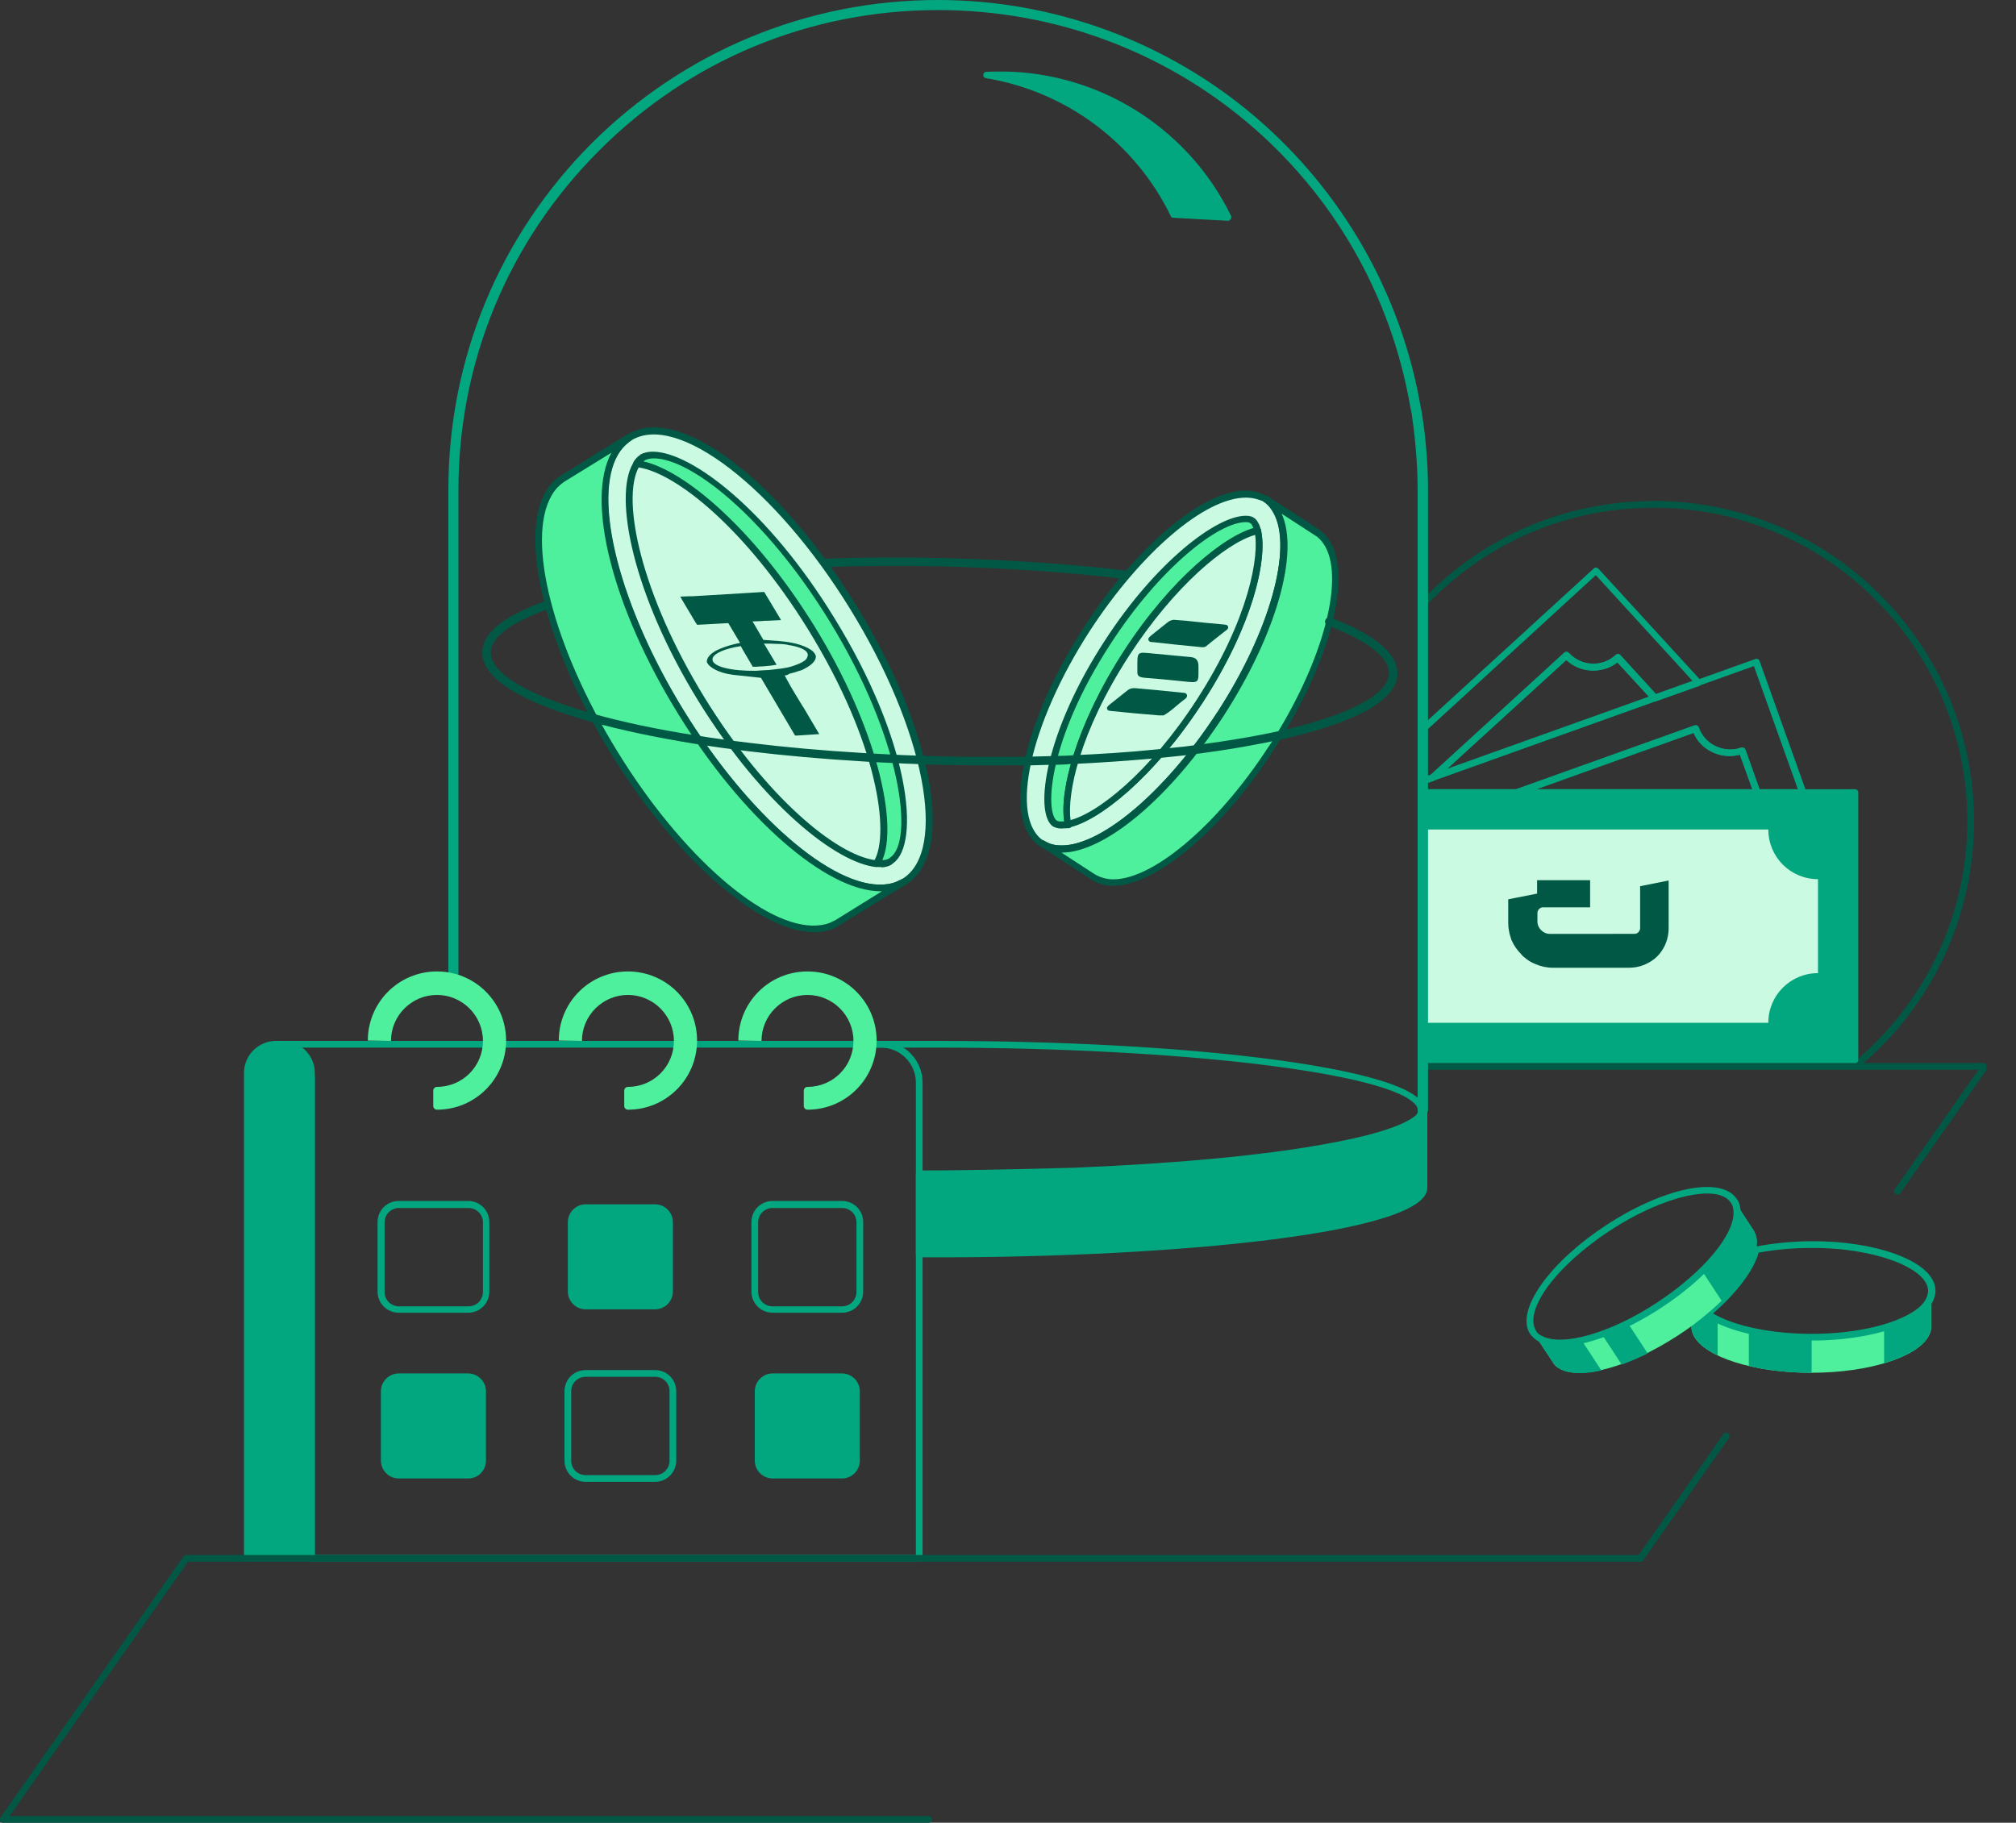 <svg version="1.1" id="Layer_1" xmlns="http://www.w3.org/2000/svg" xmlns:xlink="http://www.w3.org/1999/xlink" x="0" y="0" viewBox="0 0 600.7 543.2" style="enable-background:new 0 0 600.7 543.2" xml:space="preserve"><rect x="0" y="0" width="600.7" height="543.2" fill="#333333" stroke="none"/><style>.st0{fill:#015945}.st1{fill:#02a67f}.st2{fill:#cafbe2}.st3{fill:#4ef09d}</style><path class="st0" d="M565.4 356c-.2 0-.4-.1-.6-.2-.5-.3-.6-.9-.2-1.4l25.4-36.3c.3-.5.9-.6 1.4-.2.5.3.6.9.2 1.4l-25.4 36.3c-.1.2-.4.4-.8.4z"/><path class="st0" d="M591 318.8H425.2c-.6 0-1-.4-1-1s.4-1 1-1H591c.6 0 1 .4 1 1s-.4 1-1 1z"/><path class="st1" d="M423.8 233.9c-.2 0-.4-.1-.6-.2-.3-.2-.4-.5-.4-.8v-15.4c0-.3.1-.5.3-.7l51.8-47.4c.4-.4 1-.3 1.4.1l30.5 33.3c.2.2.3.6.2.9-.1.3-.3.6-.6.7l-13 4.6c-.4.1-.8 0-1.1-.3L482 197.4c-4.6 3.5-11.1 3.2-15.3-.7l-39.2 35.8c-.1.1-.2.2-.3.2l-3.1 1.1c-.1.1-.2.1-.3.1zm1-16v13.5l1.6-.6 39.7-36.3c.4-.4 1-.3 1.4.1 3.7 4 9.9 4.3 13.9.6.2-.2.5-.3.7-.3.3 0 .5.1.7.3l10.6 11.6 10.9-3.9-28.8-31.5-50.7 46.5z"/><path class="st0" d="M552.9 318.5c-.3 0-.6-.1-.8-.3-.4-.4-.3-1 .1-1.4l.4-.4c21.3-17.8 33.6-44 33.6-71.7 0-51.5-41.9-93.4-93.4-93.4-25.8 0-49.8 10.3-67.6 28.9-.4.4-1 .4-1.4 0-.4-.4-.4-1 0-1.4 18.2-19 42.7-29.5 69-29.5 52.6 0 95.4 42.8 95.4 95.4 0 28.4-12.5 55.1-34.3 73.3l-.4.4c-.2 0-.4.1-.6.1z"/><path class="st1" d="M426.9 232.8c-.3 0-.7-.2-.9-.5-.2-.4-.2-.9.2-1.3l39.9-36.5c.4-.4 1-.3 1.4.1 3.7 4 9.9 4.3 13.9.6.2-.2.5-.3.7-.3.3 0 .5.1.7.3l11 12.1c.2.2.3.6.2.9-.1.3-.3.6-.6.7l-66.2 23.7c-.1.2-.2.2-.3.2zm39.8-36.1-35.5 32.4 60.1-21.5-9.4-10.2c-4.5 3.5-11 3.2-15.2-.7z"/><path class="st1" d="M537.1 237.2h-13.5c-.4 0-.8-.3-.9-.7l-4.2-11.6c-2.7.7-5.6.5-8.1-.7-2.6-1.2-4.6-3.2-5.7-5.8l-52.4 18.8c-.1 0-.2.1-.3.1h-28.1c-.6 0-1-.4-1-1v-3.4c0-.4.3-.8.7-.9l3.1-1.1 96.3-34.5c.2-.1.5-.1.8 0 .2.1.4.3.5.6l13.9 38.9c.1.3.1.6-.1.9s-.7.4-1 .4zm-12.8-2h11.4l-13.1-36.7-97.8 35v1.7h26.9l53.2-19c.3-.1.5-.1.8 0 .2.1.4.3.5.6.9 2.5 2.7 4.5 5.1 5.6 2.4 1.1 5.1 1.3 7.5.4.5-.2 1.1.1 1.3.6l4.2 11.8z"/><path class="st1" d="M523.6 237.2h-71.7c-.5 0-.9-.3-1-.8-.1-.5.2-.9.6-1.1l53.3-19.1c.3-.1.5-.1.8 0 .2.1.4.3.5.6.9 2.5 2.7 4.5 5.1 5.6 2.4 1.1 5.1 1.3 7.5.4.5-.2 1.1.1 1.3.6l4.5 12.5c.1.3.1.6-.1.9-.2.3-.5.4-.8.4zm-66-2h64.5l-3.7-10.3c-2.7.7-5.6.5-8.1-.7-2.6-1.2-4.6-3.2-5.7-5.8l-47 16.8z"/><path class="st1" d="M423.8 236.2h129v79.6h-129z"/><path class="st1" d="M552.7 316.8h-129c-.6 0-1-.4-1-1v-79.6c0-.6.4-1 1-1h129c.6 0 1 .4 1 1v79.6c0 .6-.4 1-1 1zm-127.9-2h127v-77.6h-127v77.6z"/><path class="st2" d="M424.8 304.8v-57.6h102.1c0 8.2 6.6 14.8 14.8 14.8v28c-8.2 0-14.8 6.6-14.8 14.8H424.8z"/><path class="st0" d="M497.2 262.4v14.2c0 1.6-.3 3.2-.9 4.6-.1.2-.2.5-.3.7-.6 1.2-1.3 2.2-2.2 3.1-1.1 1.1-2.4 1.9-3.8 2.5-1.5.6-3 .9-4.6.9h-22.7c-1.8 0-3.6-.4-5.2-1.1-1.3-.5-2.4-1.2-3.4-2.1-.3-.2-.6-.5-.8-.8-1.2-1.2-2.2-2.6-2.9-4.2-.1-.2-.1-.4-.2-.6-.5-1.4-.8-3-.8-4.6v-7l8.6-1.7v-4h15.8v8.1h-14.1c-.2 0-.4 0-.5.1-.5.2-.9.6-1 1.1-.1.1-.1.3-.1.5v2.5c0 1 .4 1.9 1.1 2.6.7.7 1.6 1.1 2.6 1.1H487c.5 0 .9-.2 1.2-.5.3-.4.5-.7.5-1.2v-12.5l8.5-1.7z"/><path class="st1" d="m365.9 64.8-16.2-.9c-10.5-21.5-31-37.5-55.8-41.5 2.7-.1 5.4-.1 8.1 0 28.4 1.5 52.3 18.5 63.9 42.4z"/><path class="st1" d="M365.9 65.8s-.1 0 0 0l-16.3-.9c-.4 0-.7-.2-.8-.6-10.6-21.8-31.2-37.1-55-41-.5-.1-.9-.5-.8-1 0-.5.4-.9.9-.9 2.7-.1 5.5-.1 8.2 0 27.7 1.5 52.5 17.9 64.7 42.9.2.3.1.7-.1 1-.2.3-.5.5-.8.5zm-15.6-2.9 13.9.7c-11.9-23.1-35-38.4-61-40.2 20.4 6 37.5 20.3 47.1 39.5z"/><path class="st0" d="M335.9 172.6h-.2c-17.3-2.1-35.7-3.3-54.9-3.8-12-.3-24-.2-35.7.2-.7 0-1.3-.5-1.3-1.2s.5-1.3 1.2-1.3c11.7-.4 23.7-.5 35.8-.2 19.2.5 37.8 1.7 55.1 3.8.7.1 1.2.7 1.1 1.4.1.6-.4 1.1-1.1 1.1z"/><path class="st2" d="M269.4 262.8c-.1.1-.3.1-.4.2-.1.1-.3.1-.4.2-1.5.8-3.3 1.2-5.2 1.4-15.4 1-40.7-20.3-60.4-52.3s-27.5-64.1-19.6-77.4c.9-1.6 2.1-2.9 3.6-4 .2-.2.5-.3.7-.5 14.1-8.7 43.8 13.9 66.4 50.5s29.4 73.2 15.3 81.9z"/><path class="st0" d="M262.4 265.6c-16.1 0-41.2-21.9-60.2-52.8-19.8-32.2-27.9-64.4-19.6-78.5 1-1.8 2.3-3.2 3.8-4.3.1-.1.2-.2.3-.2.1-.1.2-.2.4-.3 0 0 .1 0 .1-.1 14.8-9.1 44.6 13.2 67.8 50.8 23.2 37.6 29.8 74.1 15.1 83.3l-.1.1c-.1 0-.2.1-.2.1-.1.1-.1.1-.2.1 0 0-.1 0-.1.1-.1 0-.2.1-.3.1-1.6.8-3.4 1.3-5.5 1.5-.6.1-1 .1-1.3.1zm-74.2-134.4c-.1.1-.3.2-.4.3-.1.1-.2.1-.3.2-1.3 1-2.4 2.2-3.3 3.7-7.8 13.2.5 45.4 19.6 76.4 19.1 31 44.1 52.8 59.5 51.8 1.8-.1 3.4-.5 4.8-1.3h.1s.1 0 .1-.1c.1 0 .1-.1.2-.1.1-.1.2-.2.4-.2 13.6-8.4 6.6-44.5-15.7-80.6-22.2-36-51.4-58.4-65-50.1zm81.2 131.6z"/><path class="st3" d="M265.7 256.5c-.1.1-.2.1-.3.2l-.2.1c-.6.3-1.3.5-2.2.5h-.6c-.4 0-.8 0-1.2-.1 5.5-8.3 1.3-36.7-19.5-70.2-18.9-30.6-40.4-47.6-51.9-48.9.4-.7.9-1.2 1.4-1.6 0 0 .4-.2.4-.3.8-.5 1.8-.7 3.1-.7 11.1 0 33.6 17.1 53.2 48.9 22.4 36.7 25.5 67 17.8 72.1z"/><path class="st0" d="M262.3 258.4c-.4 0-.8 0-1.3-.1-.3 0-.7-.2-.8-.6-.2-.3-.1-.7.1-1 4.9-7.3 2-34.3-19.5-69.2-18.6-30.2-39.8-47.2-51.2-48.4-.3 0-.6-.2-.8-.5s-.1-.7 0-1c.5-.8 1-1.3 1.6-1.8 0 0 .4-.2.4-.3l.1-.1c1-.5 2.2-.8 3.6-.8 11.4 0 34.3 17.3 54 49.4 22.9 37.1 25.7 67.4 17.7 73.2-.1.1-.2.1-.2.2-.1 0-.2.1-.3.2l-.3.2c-.7.4-1.6.6-2.6.7-.1-.1-.3-.1-.5-.1zm-70.6-120.9c12.1 2.7 32.8 19.8 50.9 49 18.9 30.6 25 59.2 20.3 69.8h.1c.8 0 1.4-.2 1.8-.4l.2-.1s.1 0 .1-.1l.1-.1c7.2-4.8 3.6-35.3-18.1-70.6-19.4-31.5-41.5-48.4-52.3-48.4-1 0-1.9.2-2.5.5l-.6.4z"/><path class="st2" d="M261.1 257.4c-11.5-1.1-33.1-18.2-52-48.8-19.5-31.6-25.2-60.4-19.5-70 .1-.1.1-.2.2-.3 11.5 1.2 33 18.2 51.9 48.9 20.7 33.5 24.9 61.9 19.4 70.2z"/><path class="st0" d="M261.1 258.4s0-.1 0 0c-11.9-1.2-33.8-18.5-52.9-49.3-19.7-31.9-25.4-61.1-19.6-71 .1-.2.2-.3.3-.4.2-.3.5-.4.9-.4 11.8 1.2 33.7 18.6 52.7 49.3 19.9 32.2 25.6 62.1 19.4 71.3-.1.3-.4.5-.8.5zm-70.8-119.1c-5.2 9.7.7 37.8 19.7 68.7 18.4 29.8 39.2 46.7 50.6 48.3 4.4-8 1.2-34.6-19.8-68.7-18.3-29.6-39-46.5-50.5-48.3z"/><path class="st3" d="m269 263-19.4 12c-.3.1-.6.3-.8.5-1.6.8-3.3 1.2-5.1 1.4-15.4 1-40.7-20.3-60.4-52.3-19.8-32-27.5-64.1-19.6-77.4.9-1.6 2.1-2.9 3.5-4 .2-.2.5-.4.8-.6l19.7-12.2c-.2.2-.5.3-.7.5-1.5 1.1-2.6 2.4-3.6 4-7.9 13.3-.1 45.4 19.6 77.4 19.7 32 45 53.3 60.4 52.3 1.9-.1 3.6-.5 5.2-1.4.1 0 .2-.1.4-.2z"/><path class="st0" d="M242.5 277.8c-16.1 0-41.1-21.9-60.2-52.8-19.5-31.6-27.8-64.6-19.7-78.5 1-1.8 2.3-3.2 3.8-4.3l.9-.6 19.7-12.2c.5-.3 1.1-.2 1.4.3.3.4.2 1-.2 1.4-.1.1-.2.2-.4.3-.1.1-.2.2-.4.3-1.3 1-2.4 2.2-3.3 3.7-7.8 13.2.5 45.4 19.6 76.4 19.1 31 44.1 52.8 59.5 51.8 1.8-.1 3.4-.5 4.8-1.3h.2c.1-.1.2-.1.3-.2.5-.2 1 0 1.3.5.2.5.1 1-.4 1.3l-20.2 12.4c-1.7.9-3.5 1.3-5.6 1.5h-1.1zm-60.3-142.9-13.8 8.5c-.3.2-.5.3-.7.5-1.3.9-2.4 2.1-3.3 3.7-7.8 13.3.5 45.4 19.6 76.4 19.1 31.1 44.1 52.9 59.5 51.8 1.8-.1 3.4-.5 4.8-1.3l.8-.4 13.7-8.5h-.5c-16.1 0-41.2-21.9-60.2-52.8-19.6-31.7-27.7-63.6-19.9-77.9z"/><path class="st0" d="M236.7 200.4c.7-.2 1.4-.5 2.2-.7l.6-.3c2.2-1.1 3.6-2.4 3.6-3.7v-.2c-.2-.7-.8-1.5-1.9-2.1-.2-.1-.4-.2-.5-.3-1.4-.7-3-1.2-4.5-1.5-2.9-.6-5.9-.7-8.7-.9-.1 0-.1-.1-.2-.1h.1l-2.8-4.8-.4-.6 2.4-.1h.1c.7-.1 1.3-.1 2-.1l1.8-.1 2.2-.1-.2-.4-4.8-8-6.5.4-11.6.7c-1.2.1-2.3.1-3.4.2h-1.1l-2.4.1.5.9 4.1 6.9.1.1c.1.2.2.4.4.5l9.2-.5 3.4 5.7.1.2c-3.1.6-5.7 1.5-7.5 2.5-1.5.9-2.4 2-2.4 3.1.2.7.8 1.3 1.7 1.9 1.9 1.2 4 1.7 6.1 2 2.7.3 5.4.6 8.3.9l.1.1 10.1 17.1h.6l6.1-.4h.5l-.1-.2-4.6-7.8-.1-.1c-1.7-2.8-3.4-5.5-4.9-8.3l-.1-.2-.5-.9c.3 0 .6-.1.9-.2.4-.4 1.3-.5 2-.7zm-4.4-1.1c-.9.1-1.8.2-2.6.3-.5.1-.9.1-1.4.1-1.1.1-2.1.1-3.1.2-7.2.1-12.8-1.2-12.9-3.3 0-.2 0-.4.1-.6.6-1.4 3.7-2.7 8-3.4.1 0 .2 0 .3-.1l.6 1.1 3 5.1c.8 0 1.5 0 2.3-.1h.5c.4 0 .8-.1 1.2-.1 1.1-.1 2.1-.2 3.1-.4l-3.4-5.7-.4-.6c1.4 0 2.8 0 4.1.1h.1c1.2 0 2.4.1 3.5.4h.2c2.6.5 4.4 1.2 5 2.2.1.2.2.4.2.6 0 .2 0 .3-.1.5-.2 1.1-1.2 1.5-2.1 2-1.6.7-3.2 1.3-4.9 1.5-.3.1-.8.1-1.3.2z"/><path class="st2" d="M363.6 213c-16.1 24.8-36.3 41.1-48.4 40-1.5-.1-2.8-.5-4-1.2l-.6-.3c-10.9-7.1-4.9-35.8 13.5-64.1 15.6-24.1 35-40.1 47.2-40.1 2.2 0 4.1.5 5.8 1.6.2.1.4.2.6.4 1.1.8 2 1.9 2.7 3.2 5.9 10.6-.8 35.7-16.8 60.5z"/><path class="st0" d="M316.4 254.1c-.4 0-.9 0-1.3-.1-1.7-.1-3.1-.6-4.4-1.3l-.6-.3-.1-.1c-11.6-7.6-5.8-36.3 13.1-65.6 15.5-23.9 35.2-40.5 48-40.5 2.4 0 4.6.6 6.4 1.8.2.1.4.3.7.5 1.1.8 2.1 2 2.9 3.4 6.3 11.2-.6 36.5-16.8 61.4 0 0 0 .1-.1.1-15.5 24.3-34.9 40.7-47.8 40.7zm54.8-105.8c-12.2 0-31.2 16.3-46.4 39.6-18 27.8-24.2 56-13.8 62.7.2.1.3.2.5.2 0 0 .1 0 .1.1 1 .6 2.2.9 3.6 1 11.9 1.1 31.8-15.5 47.4-39.5 0 0 0-.1.1-.1 15.6-24 22.6-49 16.8-59.5-.7-1.2-1.5-2.2-2.4-2.9-.2-.2-.3-.3-.5-.4-1.6-.7-3.3-1.2-5.4-1.2z"/><path class="st3" d="M374.8 158.2c-9.1 1.9-25.3 15.2-39.1 36.6-15.1 23.3-19.2 43.1-17.4 50.9-.7.1-1.4.2-2 .2h-.5c-.8-.1-1-.2-1.1-.2l-.4-.2-.1-.1c-4.6-3.6-2.2-26.3 15.8-54 14.9-23 32.6-36.8 41.1-36.8 1.1 0 1.6.2 1.9.4l.1.1.1.1c.1.1.4.3.7.9.5.5.7 1.2.9 2.1z"/><path class="st0" d="M316.4 246.9h-.6c-.9-.1-1.3-.3-1.6-.4l-.4-.2c-.1 0-.1-.1-.2-.1-5.5-4.3-2.2-28 15.6-55.3 15.1-23.3 33.2-37.2 42-37.2 1.3 0 2 .3 2.4.6l.3.2s.1 0 .1.1c.1.1.5.4.9 1.2.4.6.6 1.4.9 2.4.1.3 0 .5-.1.8-.1.2-.4.4-.6.4-8.6 1.8-24.6 14.7-38.5 36.1-15.6 24.1-18.9 43.2-17.3 50.1.1.3 0 .5-.1.8-.1.2-.4.4-.6.4-.9 0-1.6.1-2.2.1zm-1.6-2.4.4.2s.2.1.7.1h1.2c-1.5-9.5 4-29.4 17.7-50.6 13.6-21 29.5-34.1 38.7-36.7-.1-.4-.3-.7-.4-.9-.2-.5-.4-.6-.5-.6l-.1-.1c-.1-.1-.4-.3-1.3-.3-8.2 0-25.6 13.6-40.3 36.3-18.4 28.3-19.6 49.5-16.1 52.6z"/><path class="st2" d="M357.5 209.1c-13.9 21.4-30.1 34.8-39.2 36.6-1.8-7.8 2.3-27.6 17.4-50.9 13.8-21.3 30-34.7 39.1-36.6 1.9 7.9-2 27.3-17.3 50.9z"/><path class="st0" d="M318.3 246.6c-.5 0-.9-.3-1-.8-2.1-9 3.2-29.6 17.5-51.7 14.1-21.8 30.7-35.1 39.7-37 .5-.1 1.1.2 1.2.8 2.1 8.7-2.5 28.6-17.4 51.6 0 0 0 .1-.1.1-14.2 21.9-30.8 35.2-39.8 37h-.1zm55.7-87.2c-8.8 2.5-24.1 15.3-37.5 35.9-15 23.1-18.6 41.5-17.5 49.2 8.8-2.4 24.1-15.2 37.5-35.8 0 0 0-.1.1-.1 15-23.1 18.6-41.5 17.4-49.2z"/><path class="st2" d="M374.8 158.2c1.9 7.9-2 27.3-17.3 50.9-13.9 21.4-30.1 34.8-39.2 36.6"/><path class="st0" d="M318.3 246.6c-.5 0-.9-.3-1-.8-.1-.5.2-1.1.8-1.2 8.6-1.7 24.6-14.6 38.5-36.1 15.6-24.1 18.8-43.2 17.2-50.1-.1-.5.2-1.1.7-1.2.5-.1 1.1.2 1.2.7 2.1 8.8-2.5 28.7-17.5 51.7-14.2 21.9-30.8 35.2-39.8 37h-.1z"/><path class="st3" d="M378.9 222.9c-16.1 24.8-36.3 41.1-48.4 40-1.5-.1-2.8-.5-4-1.2-.2-.1-.4-.2-.6-.4l-15.3-9.9c.2.1.4.2.6.4 1.2.7 2.6 1.1 4 1.2 12.1 1.1 32.3-15.2 48.4-40s22.7-49.9 16.8-60.5c-.7-1.3-1.6-2.4-2.7-3.2-.2-.2-.4-.3-.6-.4l15.3 9.9c.2.1.4.3.6.4 1.1.8 2 1.9 2.7 3.2 5.9 10.6-.7 35.7-16.8 60.5z"/><path class="st0" d="M331.6 264c-.4 0-.8 0-1.2-.1-1.6-.1-3.1-.6-4.4-1.3-.3-.2-.5-.3-.8-.5l-15.2-9.9c-.5-.3-.6-.9-.3-1.4.3-.5.9-.6 1.4-.3.2.1.3.2.5.3 1.1.6 2.3 1 3.6 1.1 12 1.1 31.9-15.6 47.5-39.6 15.6-24 22.6-49 16.7-59.5-.7-1.2-1.4-2.2-2.4-2.9-.1-.1-.2-.2-.3-.2l-.2-.2c-.5-.3-.6-.9-.3-1.4s.9-.6 1.4-.3c.1.1.2.1.3.2l15 9.7c.2.1.4.2.5.4l.1.1c1.2.9 2.2 2.1 3 3.5 6.3 11.2-.6 36.5-16.8 61.4v.1c-15.4 24.1-35.4 40.8-48.1 40.8zm-15.3-9.9 10 6.5.6.3c1.1.6 2.3.9 3.7 1.1 11.9 1.1 31.9-15.6 47.4-39.5 0 0 0-.1.1-.1 15.6-24 22.6-49 16.8-59.5-.7-1.2-1.5-2.2-2.4-2.9l-.1-.1c-.2-.1-.3-.2-.5-.3l-10-6.5c5.3 11.7-1.7 36.2-17.4 60.4-15.8 24.2-35.3 40.6-48.2 40.6.1 0 .1 0 0 0zm62.6-31.2z"/><path class="st0" d="M349.7 184.7c1.2.1 2.5.2 3.8.3 3.7.4 7.4.8 11.1 1.1.5.1 1.1 0 1.3.6.2.5-.2.9-.5 1.1-2 1.6-4 3.1-5.9 4.7-.6.5-1.4.4-2.1.3-4.5-.4-9-.9-13.5-1.4-.6-.1-1.5.1-1.7-.7-.2-.6.5-1 .9-1.4l4.5-3.6c.6-.5 1.2-.9 2.1-1zm-10.8 15.9v-.7c0-6.1-.4-5.6 5.1-5.1 3.5.3 7.1.7 10.6 1 1.7.1 2.5.9 2.5 2.7 0 5.2.5 5.1-5 4.5-3.6-.4-7.2-.7-10.9-1-1.2-.1-2.2-.3-2.3-1.4zm7.8 12.6h-1.3c-4.7-.4-9.5-.8-14.2-1.3-.5-.1-1.1 0-1.3-.6-.2-.6.3-.9.7-1.3 1.8-1.4 3.6-2.9 5.4-4.3.8-.6 1.6-.7 2.5-.6 4.5.4 9 .8 13.5 1.3.6.1 1.5-.1 1.7.8.1.6-.5 1.1-1 1.4-2 1.5-3.8 3.4-6 4.6z"/><path class="st0" d="M294.5 228.1c-4.9 0-9.9-.1-15-.2-1.9 0-3.8-.1-5.7-.2-3-.1-6.1-.2-9.4-.4-2.5-.1-4.9-.2-7.4-.4-11.7-.7-23.1-1.7-33.8-3-5.8-.7-11-1.4-15.8-2.2h-.1c-11.7-1.9-22.2-4.1-31.2-6.6-14.9-4.2-32.6-11.1-32.4-20.8.1-5.7 6.5-10.8 18.9-15.2.7-.2 1.4.1 1.6.8.2.7-.1 1.4-.8 1.6-11 3.9-17.1 8.4-17.2 12.9-.1 6.2 11 12.8 30.5 18.3 8.9 2.5 19.2 4.7 30.9 6.5h.1c4.8.8 10 1.5 15.8 2.2 10.6 1.3 21.9 2.3 33.6 3 2.4.1 4.9.3 7.3.4 3.3.2 6.4.3 9.4.4 1.9.1 3.8.1 5.7.2 9.3.2 18.4.2 27 .1 2.5-.1 5-.1 7.4-.2 1.3 0 2.6-.1 3.8-.1.5 0 1.1-.1 1.6-.1 8.6-.4 16.9-.9 24.6-1.7 3.2-.3 6.1-.6 8.9-.9.8-.1 1.5-.2 2.3-.3l1.6-.2c9.2-1.2 17.5-2.6 24.7-4.2 20.5-4.6 32.3-10.8 32.5-17.1.1-4.7-6.4-9.8-18.3-14.3-.6-.2-1-1-.7-1.6.2-.6 1-1 1.6-.7 13.3 5.1 20 10.7 19.9 16.7-.2 9.8-18.9 16-34.4 19.5-7.3 1.6-15.7 3.1-25 4.3h-.1l-1.5.2c-.8.1-1.5.2-2.3.3-2.8.3-5.7.6-9 .9-7.8.7-16.2 1.3-24.8 1.7-.5 0-1 0-1.6.1-1.3.1-2.6.1-3.9.1-2.4.1-4.9.1-7.4.2-3.7-.1-7.7 0-11.9 0z"/><path class="st1" d="M279.4 351.5H274c-.6 0-1-.4-1-1s.4-1 1-1h5.4c45.3 0 87-2.8 114.5-7.7 21.4-3.8 26.9-7.7 28.2-9.6.1-.1.2-.3.2-.4.2-.3.2-.6.2-.9 0-.5-.2-.9-.5-1.4-7-9.7-69.7-17.3-142.8-17.3h-17.8c-.6 0-1-.4-1-1s.4-1 1-1h17.8c74.9 0 137 7.8 144.4 18.2.6.8.9 1.6.9 2.5 0 .6-.2 1.2-.5 1.8-.1.2-.2.4-.4.7-2.8 3.9-12.7 7.4-29.5 10.4-27.4 4.9-69.3 7.7-114.7 7.7z"/><path class="st1" d="M424.3 330.2V354c0 10.9-64.8 19.7-144.8 19.7h-5.6v-23.9h2.4c15.2 0 43.6-.8 43.6-.8 30.1-1.2 56.2-3.7 74.7-7 18.6-3.2 29.7-7.3 29.7-11.8z"/><path class="st1" d="M279.5 374.7h-5.6c-.6 0-1-.4-1-1v-23.9c0-.6.4-1 1-1h2.4c15.1 0 43.3-.8 43.6-.8 29.5-1.2 56-3.6 74.6-7 26.7-4.7 28.8-9.6 28.8-10.9 0-.6.4-1 1-1s1 .4 1 1V354c0 13.5-75.1 20.7-145.8 20.7zm-4.6-2h4.6c38.6 0 74.9-2 102.2-5.8 30.6-4.2 41.5-9.4 41.5-12.9v-20.2c-3.9 3.5-13.4 6.6-28.5 9.2-19 3.4-44.8 5.8-74.8 7-.3 0-28.6.7-43.7.8h-1.4v21.9z"/><path class="st0" d="M276.7 543.2H1c-.6 0-1-.4-1-1s.4-1 1-1h275.7c.6 0 1 .4 1 1s-.5 1-1 1z"/><path class="st1" d="M423.9 332.3c-.8 0-1.5-.7-1.5-1.5V145.9c0-3-.1-6-.3-8.9-.3-4.6-.8-9.3-1.5-13.9l-.1-.5c0-.3-.1-.6-.2-.9C408.6 52.9 349.4 3 279.5 3c-38.2 0-74.1 14.9-101 41.9-27 27-41.9 62.9-41.9 101.1v148.5c0 .8-.7 1.5-1.5 1.5s-1.5-.7-1.5-1.5V145.9c0-39 15.2-75.6 42.7-103.2C203.9 15.2 240.6 0 279.5 0c34.6 0 68.2 12.4 94.5 34.8 26 22.2 43.5 52.8 49.3 86.4.1.3.1.7.2 1l.1.5c.8 4.8 1.3 9.5 1.6 14.2.2 2.9.3 6 .3 9.1v184.9c-.1.7-.7 1.4-1.6 1.4z"/><path class="st0" d="M488.8 465.4c-.2 0-.4-.1-.6-.2-.5-.3-.6-.9-.2-1.4l25.5-36.4c.3-.5.9-.6 1.4-.2.5.3.6.9.2 1.4L489.6 465c-.2.3-.5.4-.8.4z"/><path class="st1" d="M273.9 465.4H92.7c-.6 0-1-.4-1-1V321.8c0-5.3-4.3-9.6-9.6-9.6-.6 0-1-.4-1-1s.4-1 1-1h180.4c6.8 0 12.4 5.6 12.4 12.4v141.8c0 .6-.4 1-1 1zm-180.2-2h179.2V322.6c0-5.7-4.7-10.4-10.4-10.4H88.7c3.1 2.1 5.1 5.6 5.1 9.6v141.6z"/><path class="st1" d="M139.5 391.2h-20.7c-3.5 0-6.3-2.8-6.3-6.3v-20.7c0-3.5 2.8-6.3 6.3-6.3h20.7c3.5 0 6.3 2.8 6.3 6.3v20.7c0 3.5-2.8 6.3-6.3 6.3zM118.9 360c-2.4 0-4.3 1.9-4.3 4.3V385c0 2.4 1.9 4.3 4.3 4.3h20.7c2.4 0 4.3-1.9 4.3-4.3v-20.7c0-2.4-1.9-4.3-4.3-4.3h-20.7zm76.3 30.2h-20.7c-2.9 0-5.3-2.4-5.3-5.3v-20.7c0-2.9 2.4-5.3 5.3-5.3h20.7c2.9 0 5.3 2.4 5.3 5.3v20.7c0 2.9-2.4 5.3-5.3 5.3zm55.7 1h-20.7c-3.5 0-6.3-2.8-6.3-6.3v-20.7c0-3.5 2.8-6.3 6.3-6.3h20.7c3.5 0 6.3 2.8 6.3 6.3v20.7c0 3.5-2.8 6.3-6.3 6.3zM230.2 360c-2.4 0-4.3 1.9-4.3 4.3V385c0 2.4 1.9 4.3 4.3 4.3h20.7c2.4 0 4.3-1.9 4.3-4.3v-20.7c0-2.4-1.9-4.3-4.3-4.3h-20.7zm-90.7 80.6h-20.7c-2.9 0-5.3-2.4-5.3-5.3v-20.7c0-2.9 2.4-5.3 5.3-5.3h20.7c2.9 0 5.3 2.4 5.3 5.3v20.7c0 2.9-2.3 5.3-5.3 5.3zm55.7 1h-20.7c-3.5 0-6.3-2.8-6.3-6.3v-20.7c0-3.5 2.8-6.3 6.3-6.3h20.7c3.5 0 6.3 2.8 6.3 6.3v20.7c0 3.4-2.8 6.3-6.3 6.3zm-20.7-31.3c-2.4 0-4.3 1.9-4.3 4.3v20.7c0 2.4 1.9 4.3 4.3 4.3h20.7c2.4 0 4.3-1.9 4.3-4.3v-20.7c0-2.4-1.9-4.3-4.3-4.3h-20.7zm76.4 30.3h-20.7c-2.9 0-5.3-2.4-5.3-5.3v-20.7c0-2.9 2.4-5.3 5.3-5.3h20.7c2.9 0 5.3 2.4 5.3 5.3v20.7c0 2.9-2.4 5.3-5.3 5.3z"/><path class="st3" d="M220 310.1c0-11.4 9.2-20.6 20.6-20.6s20.6 9.2 20.6 20.6c0 11.4-9.2 20.6-20.6 20.6-.6 0-1.1-.5-1.1-1.1V325c0-.6.5-1.1 1.1-1.1 7.6 0 13.7-6.1 13.7-13.7s-6.2-13.7-13.7-13.7-13.7 6.1-13.7 13.7l-6.9-.1zm-53.5 0c0-11.4 9.2-20.6 20.6-20.6s20.6 9.2 20.6 20.6c0 11.4-9.2 20.6-20.6 20.6-.6 0-1.1-.5-1.1-1.1V325c0-.6.5-1.1 1.1-1.1 7.6 0 13.7-6.1 13.7-13.7s-6.2-13.7-13.7-13.7-13.7 6.1-13.7 13.7l-6.9-.1zm-56.9 0c0-11.4 9.2-20.6 20.6-20.6s20.6 9.2 20.6 20.6c0 11.4-9.2 20.6-20.6 20.6-.6 0-1.1-.5-1.1-1.1V325c0-.6.5-1.1 1.1-1.1 7.6 0 13.7-6.1 13.7-13.7s-6.2-13.7-13.7-13.7-13.7 6.1-13.7 13.7l-6.9-.1z"/><path class="st1" d="M82.2 311.2h2.1c4.7 0 8.5 3.8 8.5 8.5v144.5H73.7V319.7c0-4.7 3.8-8.5 8.5-8.5z"/><path class="st1" d="M92.8 465.2H73.7c-.6 0-1-.4-1-1V319.7c0-5.2 4.3-9.5 9.5-9.5h2.1c5.2 0 9.5 4.3 9.5 9.5v144.5c0 .6-.4 1-1 1zm-18.1-2h17.1V319.7c0-4.1-3.4-7.5-7.5-7.5h-2.1c-4.1 0-7.5 3.4-7.5 7.5v143.5z"/><path class="st0" d="M1 543.2c-.2 0-.4-.1-.6-.2-.5-.3-.6-.9-.2-1.4l54.5-77.8c.2-.3.5-.4.8-.4h433.3c.6 0 1 .4 1 1s-.4 1-1 1H56L1.8 542.7c-.2.3-.5.5-.8.5z"/><defs><path id="SVGID_1_" d="M504 384.7v11.1c.1.8.3 1.6.7 2.3 3.3 6.3 17.8 11 35 11s31.7-4.7 35-11c.4-.8.7-1.5.7-2.3v-11.1.4c-.1.8-.3 1.6-.7 2.3-3.3 6.3-17.8 11-35 11s-31.7-4.7-35-11c-.4-.8-.6-1.5-.7-2.3v-.4z"/></defs><clipPath id="SVGID_00000044170833941878320720000015643287809057935494_"><use xlink:href="#SVGID_1_" style="overflow:visible"/></clipPath><g style="clip-path:url(#SVGID_00000044170833941878320720000015643287809057935494_)"><path class="st3" d="M504 384.7v11.1c.1.8.3 1.6.7 2.3 3.3 6.3 17.8 11 35 11s31.7-4.7 35-11c.4-.8.7-1.5.7-2.3v-11.1.4c-.1.8-.3 1.6-.7 2.3-3.3 6.3-17.8 11-35 11s-31.7-4.7-35-11c-.4-.8-.6-1.5-.7-2.3v-.4z"/><path class="st1" d="M495 376.3h16.8v44.4H495zm26.1 7.3h18.7V428h-18.7zm40.3-6.1h25v44.4h-25z"/></g><path class="st1" d="M539.8 399.5c-13 0-25.1-2.7-31.6-7.1-.3-.2-.4-.5-.4-.8 0-.3.1-.6.4-.8 7.6-6.4 12.9-13.4 14.1-18.5.1-.4.4-.7.8-.8 5.2-1 11-1.6 16.8-1.6 2.7 0 5.4.1 7.9.3 17 1.5 28.9 7.4 28.9 14.4v.5c-.1 1-.4 1.9-.8 2.8-1.1 2-3.1 3.8-6 5.5-7 3.8-18.2 6.1-30.1 6.1zm-29.4-8.1c6.4 3.8 17.5 6.1 29.4 6.1 11.6 0 22.4-2.2 28.9-5.8 2.6-1.4 4.4-3 5.2-4.7.3-.6.5-1.3.6-1.9v-.4c0-5.8-11.6-11.1-27-12.5-2.5-.2-5.1-.3-7.7-.3-5.5 0-11 .5-15.8 1.4-1.5 5.3-6.4 11.8-13.6 18.1z"/><path class="st1" d="M508.7 392.5c-.2 0-.4-.1-.6-.2-2-1.4-3.5-2.8-4.3-4.4-.5-.9-.8-1.8-.8-2.7v-.5c0-5.7 7.4-10.6 19.9-13.2.3-.1.7 0 .9.3s.3.6.3.9c-1.3 5.6-6.7 12.8-14.7 19.6-.2.2-.4.2-.7.2zm13-18.7c-10.2 2.3-16.7 6.5-16.7 10.9v.4c0 .6.2 1.2.6 1.9.6 1.1 1.6 2.2 3 3.3 6.7-5.7 11.4-11.7 13.1-16.5z"/><path class="st3" d="M523.1 372.5c-1.2 5.4-6.5 12.4-14.4 19-2.6 2.2-5.5 4.4-8.6 6.4-14.5 9.5-29.1 13.4-35.3 10-.8-.4-1.4-.9-1.9-1.6-.1-.1-.2-.2-.2-.4l-5.9-8.9c.1.1.2.2.2.4.5.6 1.1 1.2 1.9 1.6 6.2 3.4 20.9-.5 35.4-10s23.9-21.3 23.3-28.4c-.1-.9-.3-1.6-.7-2.4-.1-.1-.1-.2-.2-.4l5.8 8.9c.1.1.2.2.2.4.4.7.6 1.5.7 2.4 0 1-.1 2-.3 3z"/><defs><path id="SVGID_00000124847174901929076410000015812984942237138571_" d="m456.8 397.1 5.9 8.9c.1.1.2.2.3.4.5.6 1.1 1.1 1.9 1.6 6.2 3.4 20.9-.5 35.3-10 14.5-9.5 23.9-21.3 23.3-28.4-.1-.9-.3-1.6-.7-2.4-.1-.1-.1-.3-.2-.4l-5.8-8.9c.1.1.2.2.2.4.4.7.6 1.5.7 2.4.7 7.1-8.8 18.9-23.3 28.4s-29.1 13.4-35.4 10c-.8-.4-1.4-.9-1.9-1.6-.2-.2-.2-.3-.3-.4z"/></defs><clipPath id="SVGID_00000166642358432873600520000008818356249854054042_"><use xlink:href="#SVGID_00000124847174901929076410000015812984942237138571_" style="overflow:visible"/></clipPath><g style="clip-path:url(#SVGID_00000166642358432873600520000008818356249854054042_)"><path transform="rotate(-33.207 466.363 407.323)" class="st1" d="M458 385.1h16.8v44.4H458z"/><path transform="rotate(-33.207 485.427 402.327)" class="st1" d="M481.2 380.1h8.3v44.4h-8.3z"/><path transform="rotate(-33.207 519.679 374.902)" class="st1" d="M507.1 352.7h25v44.4h-25z"/></g><path class="st1" d="M464.8 401.2c-2.5 0-4.7-.4-6.3-1.4-.9-.5-1.6-1.1-2.2-1.8-.1-.1-.2-.2-.3-.4l-.1-.1c-2.2-3.5-.9-8.7 3.5-14.9 4.3-6 11.1-12.2 19.2-17.5 17.3-11.3 34.3-14.7 38.9-7.8.1.1.1.2.2.3l.1.1c.5.9.7 1.8.8 2.8.7 7.7-9 19.7-23.7 29.3-11.2 7.3-22.4 11.4-30.1 11.4zm-7.1-4.6c0 .1.1.1.1.2.4.6.9 1 1.6 1.3 6 3.3 20.5-.8 34.3-9.9 13.9-9.1 23.5-20.6 22.8-27.5-.1-.7-.2-1.4-.6-2l-.1-.1c0-.1-.1-.1-.1-.2-3.8-5.8-20.3-2-36.1 8.4-7.9 5.2-14.5 11.2-18.7 17-3.8 5.4-5 10-3.2 12.8-.1 0 0 0 0 0zm-33.9-153.4c-.6 0-1-.4-1-1v-5.9c0-.6.4-1 1-1s1 .4 1 1v5.9c0 .5-.5 1-1 1zm0-9.3c-.6 0-1-.4-1-1v-15.4c0-.6.4-1 1-1s1 .4 1 1v15.4c0 .5-.5 1-1 1z"/></svg>